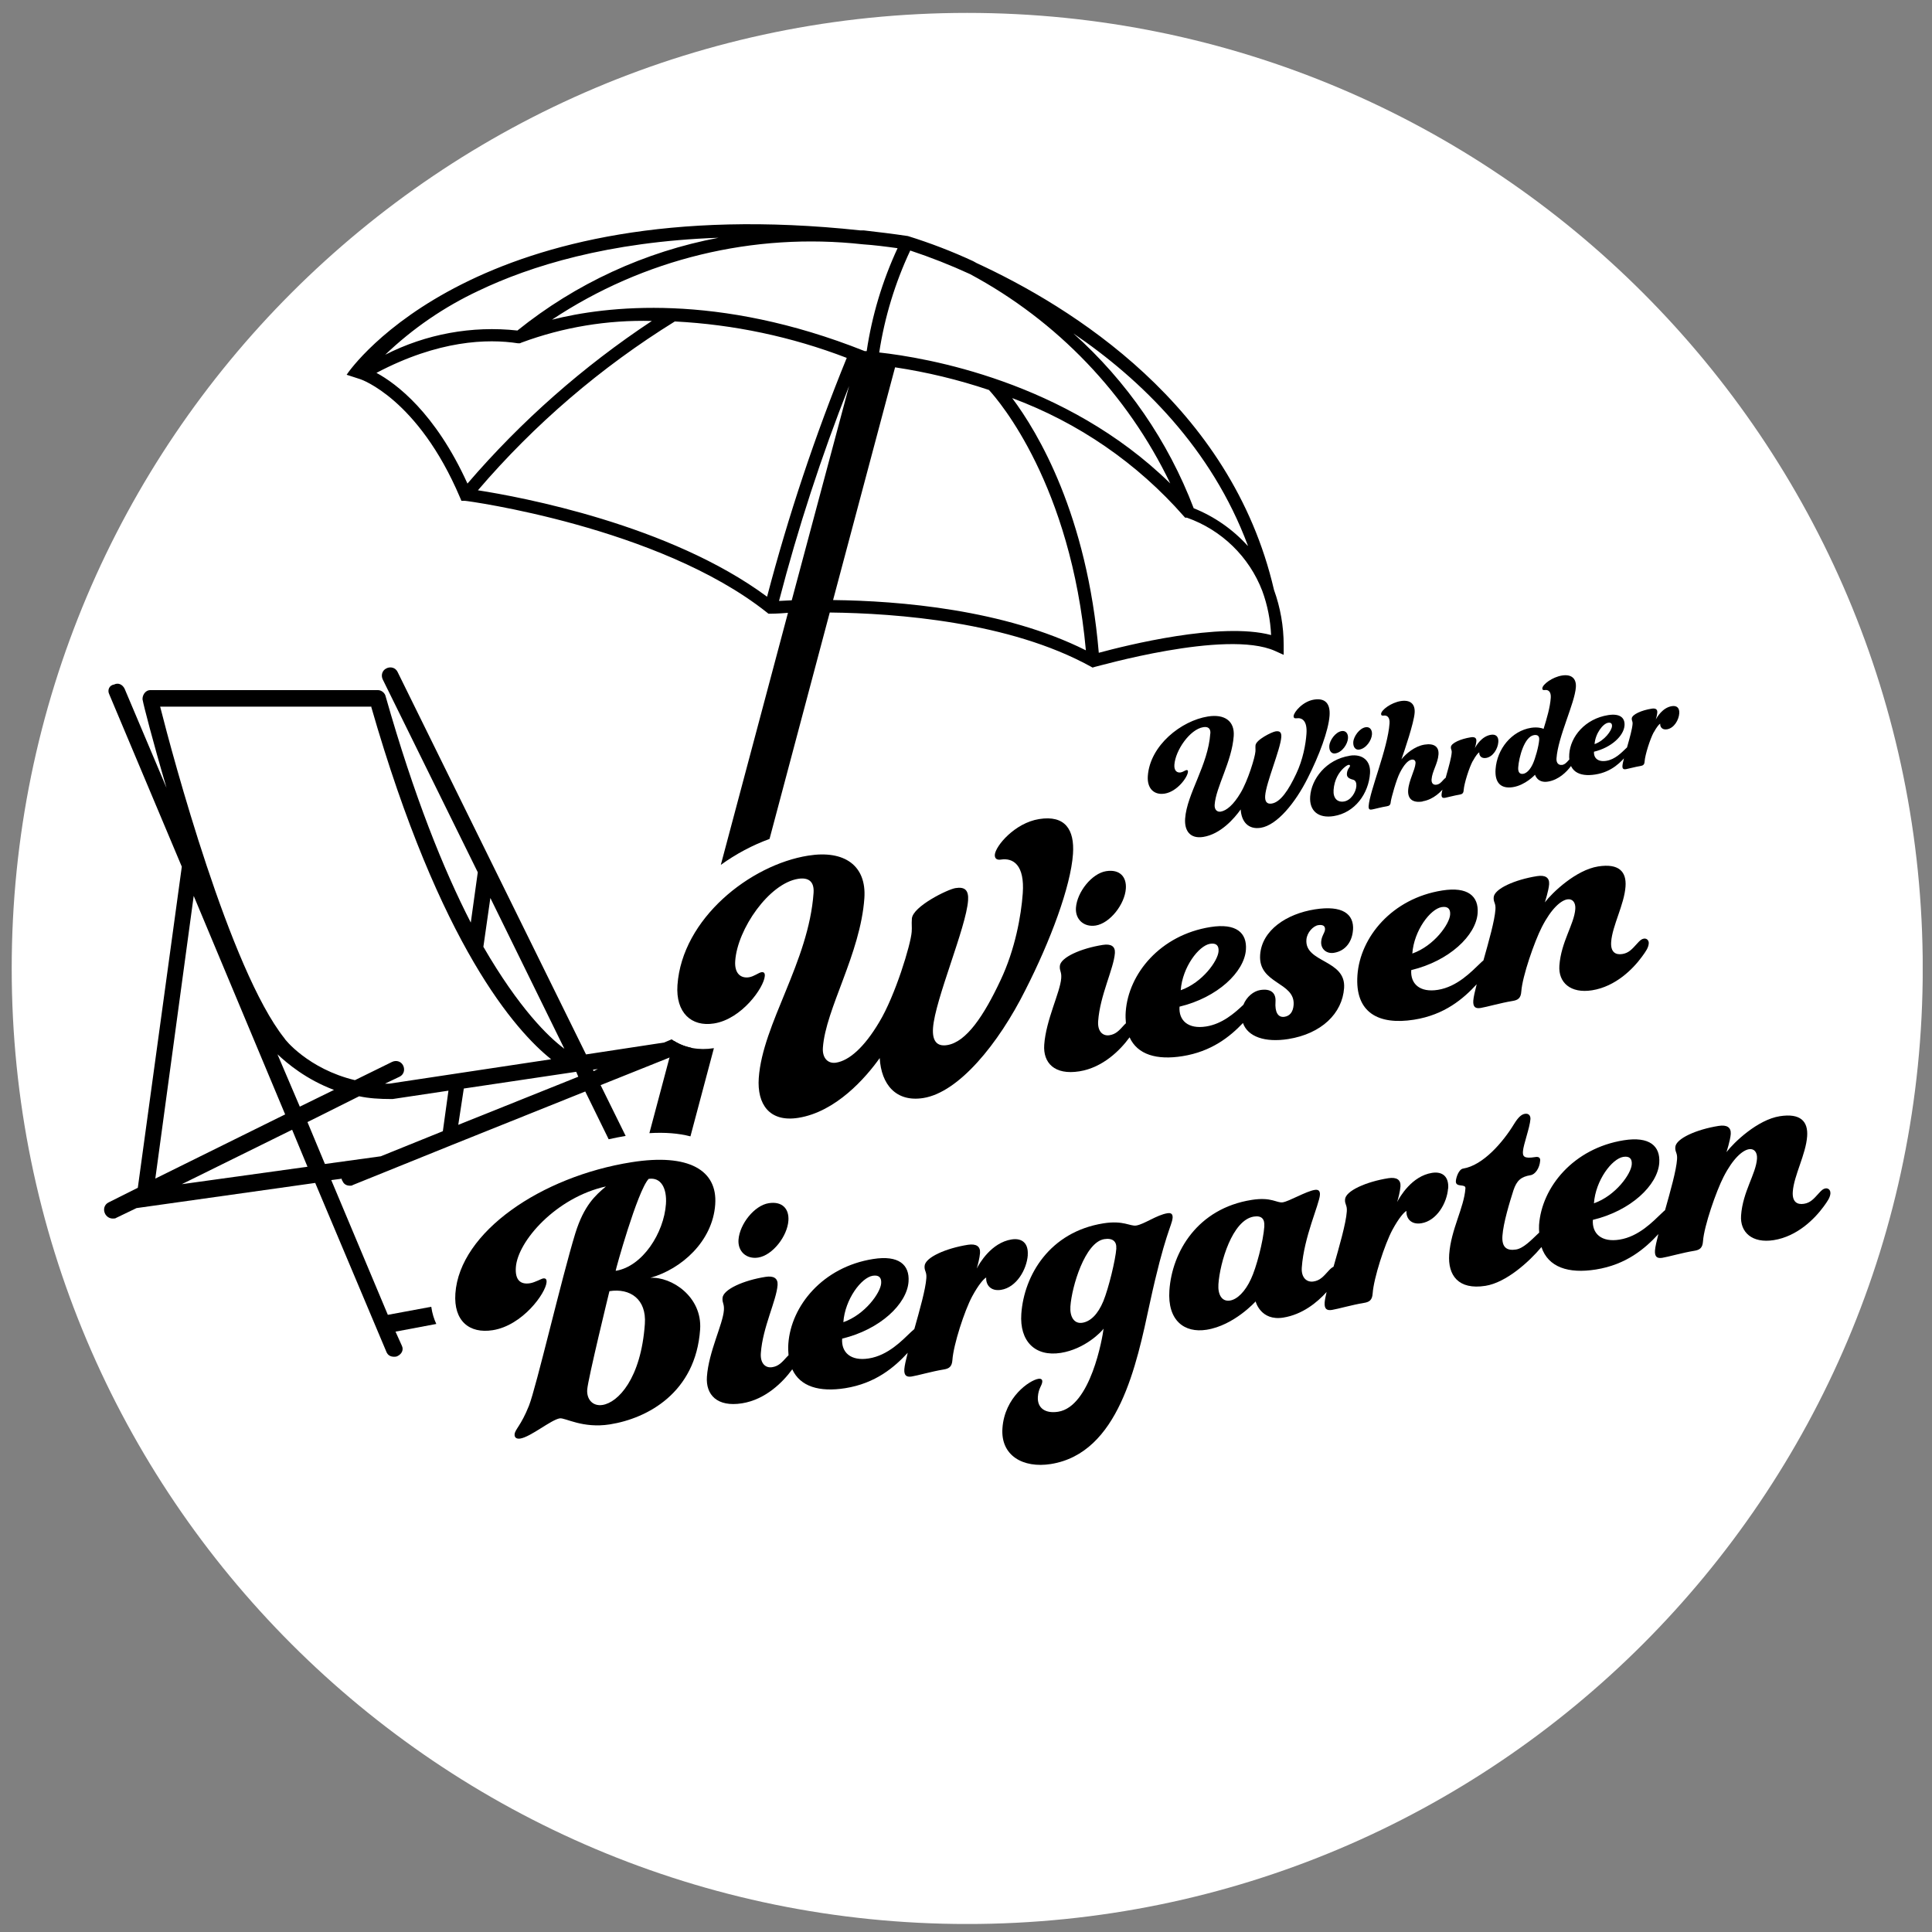 <?xml version="1.0" encoding="UTF-8"?>
<svg id="Logo" xmlns="http://www.w3.org/2000/svg" width="307" height="307" xmlns:xlink="http://www.w3.org/1999/xlink" version="1.1" viewBox="0 0 307 307">
  <rect x="0" y="0" width="307" height="307" fill="#808080" stroke="none"/>
  <defs>
    <style>
      .cls-1 {
        clip-path: url(#clippath);
      }

      .cls-2 {
        fill: none;
      }

      .cls-2, .cls-3, .cls-4 {
        stroke-width: 0px;
      }

      .cls-3 {
        fill: #000;
      }

      .cls-4 {
        fill: #fff;
      }
    </style>
    <clipPath id="clippath">
      <rect class="cls-2" x="1.85" y="2.05" width="303.67" height="303.67"/>
    </clipPath>
  </defs>
  <g class="cls-1">
    <path class="cls-4" d="M153.69,305.73c83.86,0,151.84-67.98,151.84-151.84S237.55,2.05,153.69,2.05,1.86,70.03,1.86,153.89s67.98,151.84,151.84,151.84"/>
    <path class="cls-3" d="M95,169.87l-.67.33-.11-.22.78-.11ZM91.9,171.09l-19.08,7.65.88-5.77,17.86-2.66.33.78ZM89.68,166.65c-2.55-1.88-7.21-6.43-12.87-16.2l1.11-7.76,11.76,23.96ZM87.57,168.32l-25.73,3.88h-.67l2.33-1.11c.67-.33.89-1.11.56-1.78-.33-.67-1.11-.89-1.78-.56l-5.88,2.89c-7.43-1.78-11.21-6.54-11.21-6.66-8.65-10.87-17.75-44.81-19.74-52.69h33.5v-.11c10.98,38.27,23.07,51.69,28.62,56.13M30.78,142.36l14.53,34.72-20.63,10.2,6.1-44.92ZM28.89,188.17l17.53-8.65,2.44,5.88-19.97,2.77ZM53.07,173.19l-5.43,2.66-3.55-8.32c1.55,1.45,4.55,3.99,8.98,5.66ZM48.86,178.3l8.21-4.1c1.55.33,3.21.44,5.1.44h.22l8.87-1.33-.89,6.44-9.87,3.99-8.87,1.22-2.77-6.65ZM105.54,165.66l-12.42,1.89-29.95-60.79c-.33-.67-1.11-.89-1.78-.55-.67.33-.89,1.11-.56,1.78l15.09,30.62-1.11,7.99c-4.33-8.43-8.99-19.97-13.53-35.94-.11-.55-.67-1-1.22-1H23.91c-.44,0-.78.22-1,.55-.22.33-.33.78-.22,1.11.11.67,1.55,6.32,3.77,13.87l-6.66-15.75c-.33-.67-1-1-1.66-.67-.78.11-1.11.89-.78,1.55l11.53,27.4-6.99,51.02-4.65,2.33c-.67.33-.89,1.11-.56,1.78.22.44.67.78,1.22.78.22,0,.44,0,.56-.11l3.22-1.55,28.4-4,11.31,26.84c.22.55.67.78,1.22.78.22,0,.33,0,.56-.11.67-.33,1-1,.67-1.66l-1-2.22,6.48-1.22c-.36-.77-.65-1.67-.8-2.73l-6.9,1.28-8.99-21.41,1.66-.22c0,.11,0,.22.11.33.22.56.67.78,1.22.78.11,0,.33,0,.44-.11l15.64-6.32,21.29-8.54,3.72,7.59c.9-.2,1.81-.38,2.7-.53l-3.98-8.07,13.86-5.55c.22-.07.39-.22.53-.39-1.13-.24-2.18-.68-3.1-1.34l-1.2.51Z"/>
    <path class="cls-3" d="M109.71,180.58l3.73-14.02s-.02,0-.03,0c-2.35.37-4.54-.04-6.32-1.16l-3.9,14.66c2.46-.15,4.64.02,6.52.51M201.98,100.91c-8.01-2.14-23.07,1.66-27.38,2.82h0s0,0,0,0h0c-1.86-21.97-9.67-35.01-13.76-40.47,10.52,3.9,19.89,10.35,27.28,18.78l.2.22h.28c5.5,1.94,9.89,6.19,11.98,11.64.83,2.26,1.29,4.62,1.4,7.01M198.28,86.67v.08c-2.38-2.63-5.32-4.68-8.6-5.99-4.06-10.66-10.62-20.18-19.12-27.78,10.77,7.31,21.97,18.26,27.72,33.69M185.94,76.8c-16.59-16.24-38.82-19.97-46.23-20.79h0c.86-5.61,2.52-11.06,4.93-16.2,3.23,1.07,6.4,2.32,9.49,3.74,13.86,7.43,25,19.07,31.82,33.25M142.63,39.43h0c-2.41,5.19-4.07,10.7-4.91,16.36h-.32c-23.41-9.33-41.15-7.15-49.69-4.99,14.54-9.67,32.02-13.9,49.37-11.98,1.79.12,3.67.36,5.55.62M114.18,37.78c-11.7,2.21-22.68,7.27-31.96,14.74-7.22-.79-14.53.55-21.01,3.85,4.37-4.18,9.39-7.62,14.86-10.18h0c8.13-3.89,20.53-7.79,38.1-8.41M59.82,59.25c9.85-5.2,17.66-5.45,22.49-4.7h.3l.28-.12c6.62-2.45,13.64-3.61,20.69-3.43-10.91,7.22-20.78,15.92-29.3,25.84-5.13-11.3-11.36-15.92-14.46-17.59h0ZM75.95,77.9c8.99-10.5,19.53-19.54,31.28-26.82h0c9.36.48,18.58,2.43,27.32,5.79-5.04,12.36-9.27,25.04-12.66,37.95-15.46-11.46-39.17-15.86-45.94-16.91M123.79,95.49h0c3.01-11.59,6.73-23,11.13-34.15l-9.11,34.05-2.01.1h0s0,0,0,0ZM132.38,95.34l9.85-36.97h0c5.06.76,10.06,1.97,14.92,3.6,1.65,1.79,13,15.06,15.4,41.37-12.94-6.49-29.66-7.87-40.17-7.99ZM203.98,104.09v-1.57c0-3-.52-5.97-1.54-8.79h0c-6.83-29.44-32.38-45.06-47.26-51.93l-.54-.3c-3.37-1.56-6.83-2.89-10.37-3.99-2.4-.36-4.74-.64-7.01-.9h-.56c-60.81-6.54-80.82,21.7-81.62,22.94l2.22.72s9.13,3.07,15.8,18.79l.22.52h.56c.3,0,30.78,4.11,47.93,17.7l.3.24h.4s1.04,0,2.7-.14l-10.67,40.05c2.42-1.75,5.05-3.14,7.74-4.12l9.57-35.98c10.73.12,28.58,1.5,41.4,8.55l.36.2.4-.12c.2,0,20.79-5.99,28.56-2.54l1.42.64Z"/>
    <path class="cls-3" d="M117.35,197c-.13,1.87,1.27,3.12,3.13,2.83,2.28-.36,4.63-3.38,4.8-5.87.13-1.87-.97-3.11-3.13-2.77-2.28.36-4.62,3.32-4.8,5.81"/>
    <path class="cls-3" d="M177.39,198.38c-.13,1.8-1.21,6.28-2.07,8.39-.85,2.04-2.01,3.21-3.33,3.42-1.32.21-2.01-.97-1.9-2.59.22-3.17,2.32-10.21,5.38-10.7,1.32-.21,1.99.36,1.91,1.48M186.33,193.58c.05-.68-.23-.89-.84-.79-1.68.27-3.68,1.75-4.94,1.95-.96.15-2.02-.85-5.2-.35-8.58,1.36-12.63,8.28-13.06,14.38-.3,4.36,2.19,6.85,6.27,6.21,3.84-.61,6.47-3.36,6.8-3.85-.16,1.38-2.05,12.39-7.22,13.2-2.04.32-3.34-.58-3.22-2.38.1-1.37.66-1.77.7-2.39.03-.37-.2-.52-.62-.46-1.38.22-5.37,2.88-5.71,7.86-.3,4.36,3.29,6.37,7.68,5.68,10.8-1.71,13.63-15.76,15.73-25.51,2.37-10.96,3.54-12.44,3.62-13.56"/>
    <path class="cls-3" d="M105.82,191.32c-.32,4.6-3.72,9.94-7.99,10.62-.06,0,3.44-12.67,5.24-14.61,1.98-.31,2.92,1.51,2.75,4M96.84,205.17c3.3-.52,5.91,1.28,5.63,5.2-.61,8.71-4.26,12.49-6.72,12.88-1.56.25-2.55-.89-2.44-2.44.12-1.68,3.53-15.64,3.53-15.64M113.65,191.37c.38-5.41-4.18-8.14-13.3-6.69-14.35,2.27-27.31,11.09-27.99,20.86-.3,4.36,2.22,6.42,5.94,5.83,4.74-.75,8.43-5.89,8.55-7.63.03-.44-.13-.66-.55-.59-.3.05-1.29.63-2.07.76-1.56.25-2.4-.54-2.26-2.53.29-4.17,6.42-11.11,14.31-12.85-1.7,1.44-3.47,3.01-4.85,7.41-2.15,6.99-6.23,24.55-7.38,27.44-1.29,3.22-2.22,3.74-2.28,4.55-.03.5.3.75.9.66,1.68-.27,4.9-2.99,6.28-3.21.84-.13,3.63,1.64,7.95.96,6-.95,13.65-5.05,14.35-15.07.37-5.23-4.57-8.44-7.91-8.22,4.97-1.4,9.9-5.81,10.31-11.66"/>
    <path class="cls-3" d="M134.01,210.11c.26-3.67,2.87-7.1,4.67-7.39.96-.15,1.41.27,1.34,1.2-.1,1.49-2.54,4.96-6.01,6.18M163.31,199.44c.13-1.87-.88-2.75-2.56-2.49-3.24.51-5.13,3.83-5.55,4.63.15-.46.47-1.67.53-2.48.07-1.06-.61-1.5-1.93-1.3-3.48.55-6.79,2-6.88,3.37-.06.81.35.87.28,1.92-.12,1.77-1.05,5.05-1.91,8.1-.17.14-.34.29-.53.47-1.4,1.33-3.64,3.72-6.71,4.2-2.88.46-4.39-.97-4.23-3.15,6.04-1.45,10.3-5.51,10.55-9.05.19-2.68-1.54-4.25-5.63-3.6-7.98,1.26-13.04,7.42-13.47,13.46-.05.66-.02,1.26.03,1.83-.08.08-.14.13-.23.23-.84.93-1.35,1.51-2.37,1.67-1.08.17-1.92-.62-1.8-2.24.29-4.11,2.48-8.33,2.66-10.82.07-1.06-.61-1.5-1.93-1.29-3.48.55-6.73,1.99-6.82,3.36-.06.81.29.88.22,1.93-.16,2.24-2.42,6.6-2.7,10.58-.2,2.86,1.62,4.85,5.58,4.22,3.78-.6,6.53-3.43,7.91-5.31.03-.04.04-.06.07-.1,1.26,2.77,4.33,3.65,8.4,3.01,4.86-.77,7.85-3.35,9.95-5.63-.29,1.13-.5,2.05-.54,2.6-.07,1.06.39,1.29,1.17,1.17.9-.14,3.26-.82,5.06-1.11.9-.14,1.34-.46,1.41-1.52.17-2.43,1.91-7.81,3.14-10.1,1.02-1.89,1.86-2.82,2.23-3-.08,1.12.68,2.23,2.36,1.96,2.46-.39,4.08-3.23,4.25-5.53"/>
    <path class="cls-3" d="M200.91,194.84c-.17,2.43-1.3,6.67-2.13,8.4-.91,1.99-2.18,3.24-3.33,3.42-1.32.21-1.95-.98-1.84-2.6.24-3.42,2.2-10.19,5.62-10.74,1.26-.2,1.75.4,1.67,1.52M230.12,188.86c.13-1.87-.88-2.75-2.56-2.49-3.24.51-5.13,3.83-5.55,4.63.15-.46.47-1.67.53-2.48.07-1.06-.61-1.5-1.93-1.3-3.48.55-6.79,2-6.88,3.37-.06.81.36.87.28,1.92-.13,1.9-1.19,5.55-2.11,8.78-.24.11-.47.29-.81.67-.84.93-1.35,1.51-2.37,1.67-1.08.17-1.98-.61-1.86-2.23.34-4.85,2.78-10.04,2.88-11.53.05-.68-.29-.88-.83-.79-1.38.22-4.05,1.81-5.07,1.97-.96.15-1.78-.89-4.96-.38-8.58,1.36-12.63,8.22-13.06,14.37-.33,4.79,2.37,6.82,5.91,6.26,4.38-.69,7.79-4.5,7.79-4.5,0,0,.79,3.14,4.39,2.57,3.01-.48,5.36-2.37,6.89-4.07-.17.7-.28,1.29-.31,1.68-.07,1.06.38,1.29,1.16,1.17.9-.14,3.26-.82,5.06-1.11.9-.14,1.34-.46,1.41-1.52.17-2.43,1.91-7.81,3.14-10.1,1.02-1.89,1.86-2.82,2.23-3-.08,1.12.68,2.23,2.36,1.96,2.46-.39,4.08-3.23,4.25-5.53"/>
    <path class="cls-3" d="M253.28,191.22c.26-3.67,2.87-7.1,4.67-7.39.96-.15,1.41.27,1.34,1.2-.1,1.49-2.54,4.96-6.01,6.18M290.85,189.58c.03-.37-.24-.82-.78-.74-.36.06-.61.28-1.06.78-.84.93-1.35,1.51-2.37,1.67-1.08.17-1.88-.32-1.76-1.94.18-2.55,2.08-5.93,2.28-8.79.17-2.36-1.05-3.71-4.35-3.19-3.54.56-7.3,4.17-8.47,5.71,0,0,.61-1.88.68-2.88.07-1.06-.61-1.5-1.93-1.29-3.48.55-6.79,2-6.88,3.37-.06.81.35.87.28,1.92-.12,1.77-1.05,5.05-1.91,8.1-.17.14-.34.29-.53.48-1.4,1.33-3.64,3.71-6.71,4.2-2.88.46-4.38-.97-4.23-3.14,6.04-1.45,10.3-5.51,10.55-9.05.19-2.68-1.54-4.25-5.63-3.6-7.98,1.27-13.04,7.42-13.47,13.46-.03.44,0,.82.02,1.22-.06.06-.11.09-.18.16-1.02.96-2.3,2.33-3.5,2.52-1.44.23-2.29-.31-2.16-2.18.14-2.05,1.15-5.35,1.75-7.23.52-1.56,1.22-2.16,2.72-2.4.72-.11,1.44-1.09,1.53-2.33.03-.5-.31-.63-.79-.55-1.8.29-2.01-.11-1.95-.92.07-1.06,1.09-3.74,1.19-5.11.03-.5-.23-.95-.89-.84-.54.09-1.05.54-1.72,1.63-1.74,2.86-4.91,6.56-8.09,7.07-.66.1-1.1,1.34-1.15,1.97-.08,1.12,1.58.36,1.52,1.17-.22,3.11-2.3,6.52-2.58,10.5-.23,3.3,1.44,5.68,5.77,4.99,3.26-.52,6.89-3.77,8.89-6.16,1.07,3.22,4.29,4.26,8.63,3.57,4.87-.77,7.85-3.35,9.95-5.63-.29,1.13-.5,2.05-.54,2.6-.07,1.06.38,1.29,1.16,1.17.9-.14,3.26-.82,5.06-1.11.9-.14,1.34-.46,1.41-1.52.17-2.43,2.1-7.96,3.27-10.24,1.51-2.95,3.03-4.23,4.05-4.39.84-.13,1.33.53,1.26,1.52-.17,2.43-2.26,5.22-2.53,9.01-.19,2.68,1.77,4.46,5.19,3.92,3.78-.6,6.53-3.43,7.91-5.31.66-.9,1.05-1.46,1.1-2.14"/>
    <path class="cls-3" d="M129.28,141.86c-.77,11.01-8.1,20.79-8.71,29.44-.29,4.17,1.7,7.05,6.27,6.33,6-.95,10.72-6.37,12.95-9.5.24,4.21,2.6,7.03,6.92,6.35,5.64-.89,11.94-8.6,16.22-17.15,3.99-7.83,7.21-16.46,7.57-21.63.27-3.92-1.29-6.2-5.37-5.55-3.9.62-6.95,4.3-7.05,5.67-.04.62.35.87.96.77,1.98-.31,3.8.88,3.48,5.36-.25,3.55-1.22,8.93-3.52,13.79-2.65,5.65-5.44,9.85-8.5,10.33-1.68.27-2.38-.73-2.24-2.72.31-4.48,5.27-15.97,5.57-20.27.11-1.62-.5-2.2-2-1.96-1.26.2-6.79,2.92-6.93,4.85-.07,1,.03,1.23-.03,2.1-.14,1.99-2.61,10.14-5.16,14.35-2.42,4.08-4.82,6.12-6.86,6.44-1.26.2-2.21-.7-2.09-2.38.43-6.16,5.97-14.91,6.59-23.75.36-5.16-3.14-7.69-8.91-6.77-9.24,1.46-20.05,10.01-20.79,20.58-.3,4.36,2.21,6.67,5.81,6.09,4.38-.69,7.94-5.69,8.07-7.55.03-.44-.13-.66-.55-.59-.42.07-1.18.68-1.96.8-1.26.2-2.34-.55-2.19-2.61.35-5.04,5.37-12.3,9.99-13.03,1.62-.26,2.58.39,2.46,2.2"/>
    <path class="cls-3" d="M170.97,144.24c-.13,1.87,1.27,3.12,3.13,2.83,2.28-.36,4.63-3.38,4.8-5.87.13-1.87-.97-3.11-3.13-2.77-2.28.36-4.62,3.32-4.8,5.81"/>
    <path class="cls-3" d="M187.62,157.36c.26-3.67,2.87-7.1,4.67-7.39.96-.15,1.41.27,1.34,1.2-.1,1.49-2.54,4.96-6.01,6.18M215,147.79c.18-2.55-1.68-3.98-6.06-3.29-4.5.71-8.42,3.3-8.7,7.22-.33,4.67,5.58,4.29,5.32,7.96-.08,1.12-.6,1.76-1.44,1.89-1.08.17-1.55-.8-1.44-2.36.11-1.49-.8-2.15-2.42-1.89-1.06.17-2.16,1.05-2.68,2.34-1.4,1.33-3.37,3.05-5.92,3.45-2.88.46-4.39-.97-4.23-3.15,6.04-1.45,10.3-5.51,10.55-9.05.19-2.68-1.54-4.25-5.63-3.6-7.98,1.26-13.04,7.42-13.47,13.46-.05.66-.02,1.26.03,1.83-.08.08-.14.13-.24.23-.84.93-1.35,1.51-2.37,1.67-1.08.17-1.92-.62-1.8-2.24.29-4.11,2.48-8.33,2.66-10.82.07-1.06-.61-1.5-1.93-1.29-3.48.55-6.73,1.99-6.82,3.36-.06.81.3.88.22,1.93-.16,2.24-2.42,6.6-2.7,10.58-.2,2.86,1.62,4.85,5.58,4.22,3.78-.6,6.53-3.43,7.91-5.31.03-.04.04-.06.07-.1,1.26,2.77,4.33,3.65,8.4,3,4.61-.73,7.54-3.08,9.62-5.27.76,2.19,3.51,3.13,7.19,2.55,5.28-.84,8.6-4.07,8.88-8.11.32-4.54-6.25-3.99-5.99-7.66.08-1.18,1.1-2.21,1.88-2.33.66-.1,1.12.07,1.08.69-.04.56-.55,1.01-.61,1.94-.08,1.18.87,1.95,2.01,1.77,1.98-.31,2.93-1.94,3.04-3.62"/>
    <path class="cls-3" d="M224.42,151.53c.26-3.67,2.87-7.1,4.67-7.39.96-.15,1.41.27,1.34,1.2-.1,1.49-2.54,4.96-6.01,6.18M261.99,149.89c.03-.37-.24-.82-.78-.74-.36.06-.61.28-1.06.78-.84.93-1.35,1.51-2.37,1.67-1.08.17-1.88-.32-1.76-1.94.18-2.55,2.08-5.93,2.28-8.79.17-2.36-1.05-3.71-4.35-3.19-3.54.56-7.3,4.17-8.47,5.71,0,0,.61-1.88.68-2.88.07-1.06-.61-1.5-1.93-1.29-3.48.55-6.79,2-6.88,3.37-.06.81.35.87.28,1.92-.12,1.77-1.05,5.05-1.91,8.1-.17.14-.34.29-.53.48-1.4,1.33-3.64,3.71-6.71,4.2-2.88.46-4.38-.97-4.23-3.14,6.04-1.45,10.3-5.51,10.55-9.05.19-2.68-1.54-4.25-5.63-3.6-7.98,1.26-13.04,7.42-13.47,13.46-.42,5.97,3.36,7.96,9,7.07,4.87-.77,7.85-3.35,9.95-5.63-.29,1.13-.5,2.05-.54,2.6-.07,1.06.38,1.29,1.16,1.17.9-.14,3.26-.82,5.06-1.11.9-.14,1.34-.46,1.41-1.52.17-2.43,2.1-7.96,3.27-10.24,1.51-2.95,3.03-4.23,4.05-4.39.84-.13,1.33.53,1.26,1.52-.17,2.43-2.26,5.22-2.53,9.01-.19,2.68,1.77,4.46,5.19,3.92,3.78-.6,6.53-3.43,7.91-5.31.66-.9,1.05-1.46,1.1-2.14"/>
    <path class="cls-3" d="M262.79,116.37c.47-.87.86-1.3,1.02-1.38-.04.51.31,1.03,1.08.9,1.13-.18,1.88-1.49,1.95-2.54.06-.86-.4-1.27-1.18-1.14-1.49.24-2.36,1.76-2.55,2.13.07-.21.22-.77.24-1.14.03-.49-.28-.69-.89-.59-1.6.25-3.12.92-3.17,1.55-.03.37.16.4.13.88-.11,1.54-1.54,5.59-1.61,6.65-.03.49.18.59.54.54.41-.07,1.5-.38,2.33-.51.41-.07.62-.21.65-.7.08-1.11.88-3.59,1.44-4.64M255.24,120.9c-1.32.21-2.02-.45-1.95-1.45,2.78-.67,4.73-2.53,4.85-4.16.09-1.23-.71-1.95-2.59-1.66-3.67.58-6,3.41-6.19,6.19-.19,2.75,1.55,3.66,4.14,3.25,2.68-.42,4.13-2.04,5.11-3.19.45-.52.6-.77.62-1.06.01-.17-.09-.33-.31-.29-.17.03-.37.2-.6.44-.64.61-1.68,1.71-3.08,1.93M253.38,118.25c.12-1.69,1.32-3.26,2.15-3.4.44-.07.65.12.62.55-.05.69-1.17,2.28-2.76,2.84M244.59,117.49c-.08,1.14-.65,3.1-1.01,3.87-.42.94-1.01,1.52-1.53,1.6-.61.1-.85-.32-.8-1.03.11-1.57.97-4.88,2.51-5.12.58-.09.86.17.82.69M248.19,121.54c-.5.08-.91-.28-.86-1.02.24-3.46,2.91-8.78,3.08-11.32.1-1.43-.75-2.09-2.19-1.86-1.57.25-3.1,1.42-3.14,2.03-.02.23.11.32.39.28.58-.09,1.02.29.95,1.24-.11,1.52-.61,3.21-1.14,4.93-.24-.13-1.01-.32-1.98-.17-3.09.49-5.42,3.35-5.65,6.58-.15,2.12.82,3.15,2.75,2.85,1.99-.31,3.52-1.97,3.52-1.97,0,0,.37,1.36,2.05,1.09,1.74-.28,3-1.58,3.64-2.44.3-.42.48-.67.51-.99.01-.17-.11-.38-.36-.34-.17.03-.28.13-.49.36-.38.43-.62.69-1.09.77M234.04,120.92c.47-.87.85-1.3,1.02-1.38-.04.51.31,1.03,1.08.9,1.13-.18,1.88-1.49,1.95-2.54.06-.86-.4-1.27-1.18-1.14-1.49.24-2.36,1.76-2.55,2.13.07-.21.22-.77.24-1.14.03-.49-.28-.69-.89-.59-1.6.25-3.12.92-3.16,1.55-.03.37.16.4.13.88-.11,1.54-1.54,5.59-1.61,6.65-.03.49.18.59.53.54.41-.07,1.5-.38,2.33-.51.41-.07.62-.21.65-.7.08-1.11.88-3.59,1.44-4.64M226.06,127.33c1.74-.28,3-1.58,3.64-2.44.3-.42.48-.67.51-.99.01-.17-.11-.38-.36-.34-.17.03-.28.13-.49.36-.38.43-.62.69-1.09.77-.5.08-.83-.21-.79-.84.09-1.29,1-2.53,1.1-3.96.09-1.23-.69-1.81-2.21-1.57-1.57.25-2.94,1.43-3.68,2.34.47-1.32,1.99-5.8,2.1-7.4.1-1.43-.73-2.09-2.19-1.86-1.57.25-3.1,1.42-3.14,2.03-.02.23.14.32.39.28.58-.09,1.02.29.95,1.24-.28,4-3.15,10.71-3.32,13.14-.03.49.15.6.48.55.44-.07,1.56-.39,2.41-.52.39-.06.59-.21.62-.69.07-.6.91-3.62,1.47-4.67.63-1.23,1.28-1.96,1.86-2.05.39-.06.64.15.61.58-.08,1.09-1.06,2.71-1.17,4.26-.09,1.32.62,2.08,2.3,1.81M215.04,117.93c-.05.77.35,1.28.95,1.18,1.1-.17,1.96-1.47,2.02-2.41.05-.74-.35-1.25-1.01-1.14-.99.16-1.9,1.46-1.97,2.38M211.23,118.54c-.05.77.35,1.28.95,1.18,1.1-.17,1.96-1.47,2.02-2.41.05-.74-.35-1.25-1.01-1.14-.99.16-1.9,1.46-1.97,2.38M215.53,124.9c-.07,1-.87,2.29-1.97,2.46-1.08.17-1.74-.55-1.65-1.83.11-1.63.85-2.79,1.58-3.47.41-.38.69-.51.8-.52.16-.03.24.05.23.19-.01.17-.44.47-.49,1.18-.04.51.19.79,1.02,1,.37.11.51.51.48,1M214.48,120.09c-3.78.6-6.1,3.71-6.29,6.48-.16,2.29,1.31,3.5,3.74,3.11,3.39-.54,5.55-3.59,5.77-6.8.14-1.97-1.17-3.12-3.21-2.8M192.32,116.55c-.35,5.06-3.72,9.56-4,13.53-.13,1.92.78,3.24,2.88,2.91,2.76-.44,4.93-2.93,5.95-4.37.11,1.93,1.19,3.23,3.18,2.92,2.59-.41,5.49-3.95,7.46-7.88,1.83-3.6,3.31-7.57,3.48-9.94.13-1.8-.59-2.85-2.47-2.55-1.79.28-3.2,1.98-3.24,2.61-.02.29.16.4.44.36.91-.14,1.75.4,1.6,2.46-.11,1.63-.56,4.11-1.62,6.34-1.22,2.6-2.5,4.53-3.91,4.75-.77.12-1.1-.34-1.03-1.25.14-2.06,2.42-7.34,2.56-9.32.05-.74-.23-1.01-.92-.9-.58.09-3.12,1.34-3.18,2.23-.03.46.02.56-.01.96-.06.92-1.2,4.66-2.37,6.6-1.11,1.87-2.22,2.81-3.15,2.96-.58.09-1.01-.32-.96-1.09.2-2.83,2.74-6.86,3.03-10.92.17-2.37-1.44-3.53-4.09-3.11-4.25.67-9.22,4.6-9.56,9.46-.14,2,1.01,3.06,2.67,2.8,2.01-.32,3.65-2.61,3.71-3.47.01-.2-.06-.3-.25-.27-.19.03-.54.31-.9.37-.58.09-1.07-.25-1.01-1.2.16-2.32,2.47-5.65,4.59-5.99.74-.12,1.19.18,1.13,1.01"/>
  </g>
</svg>
